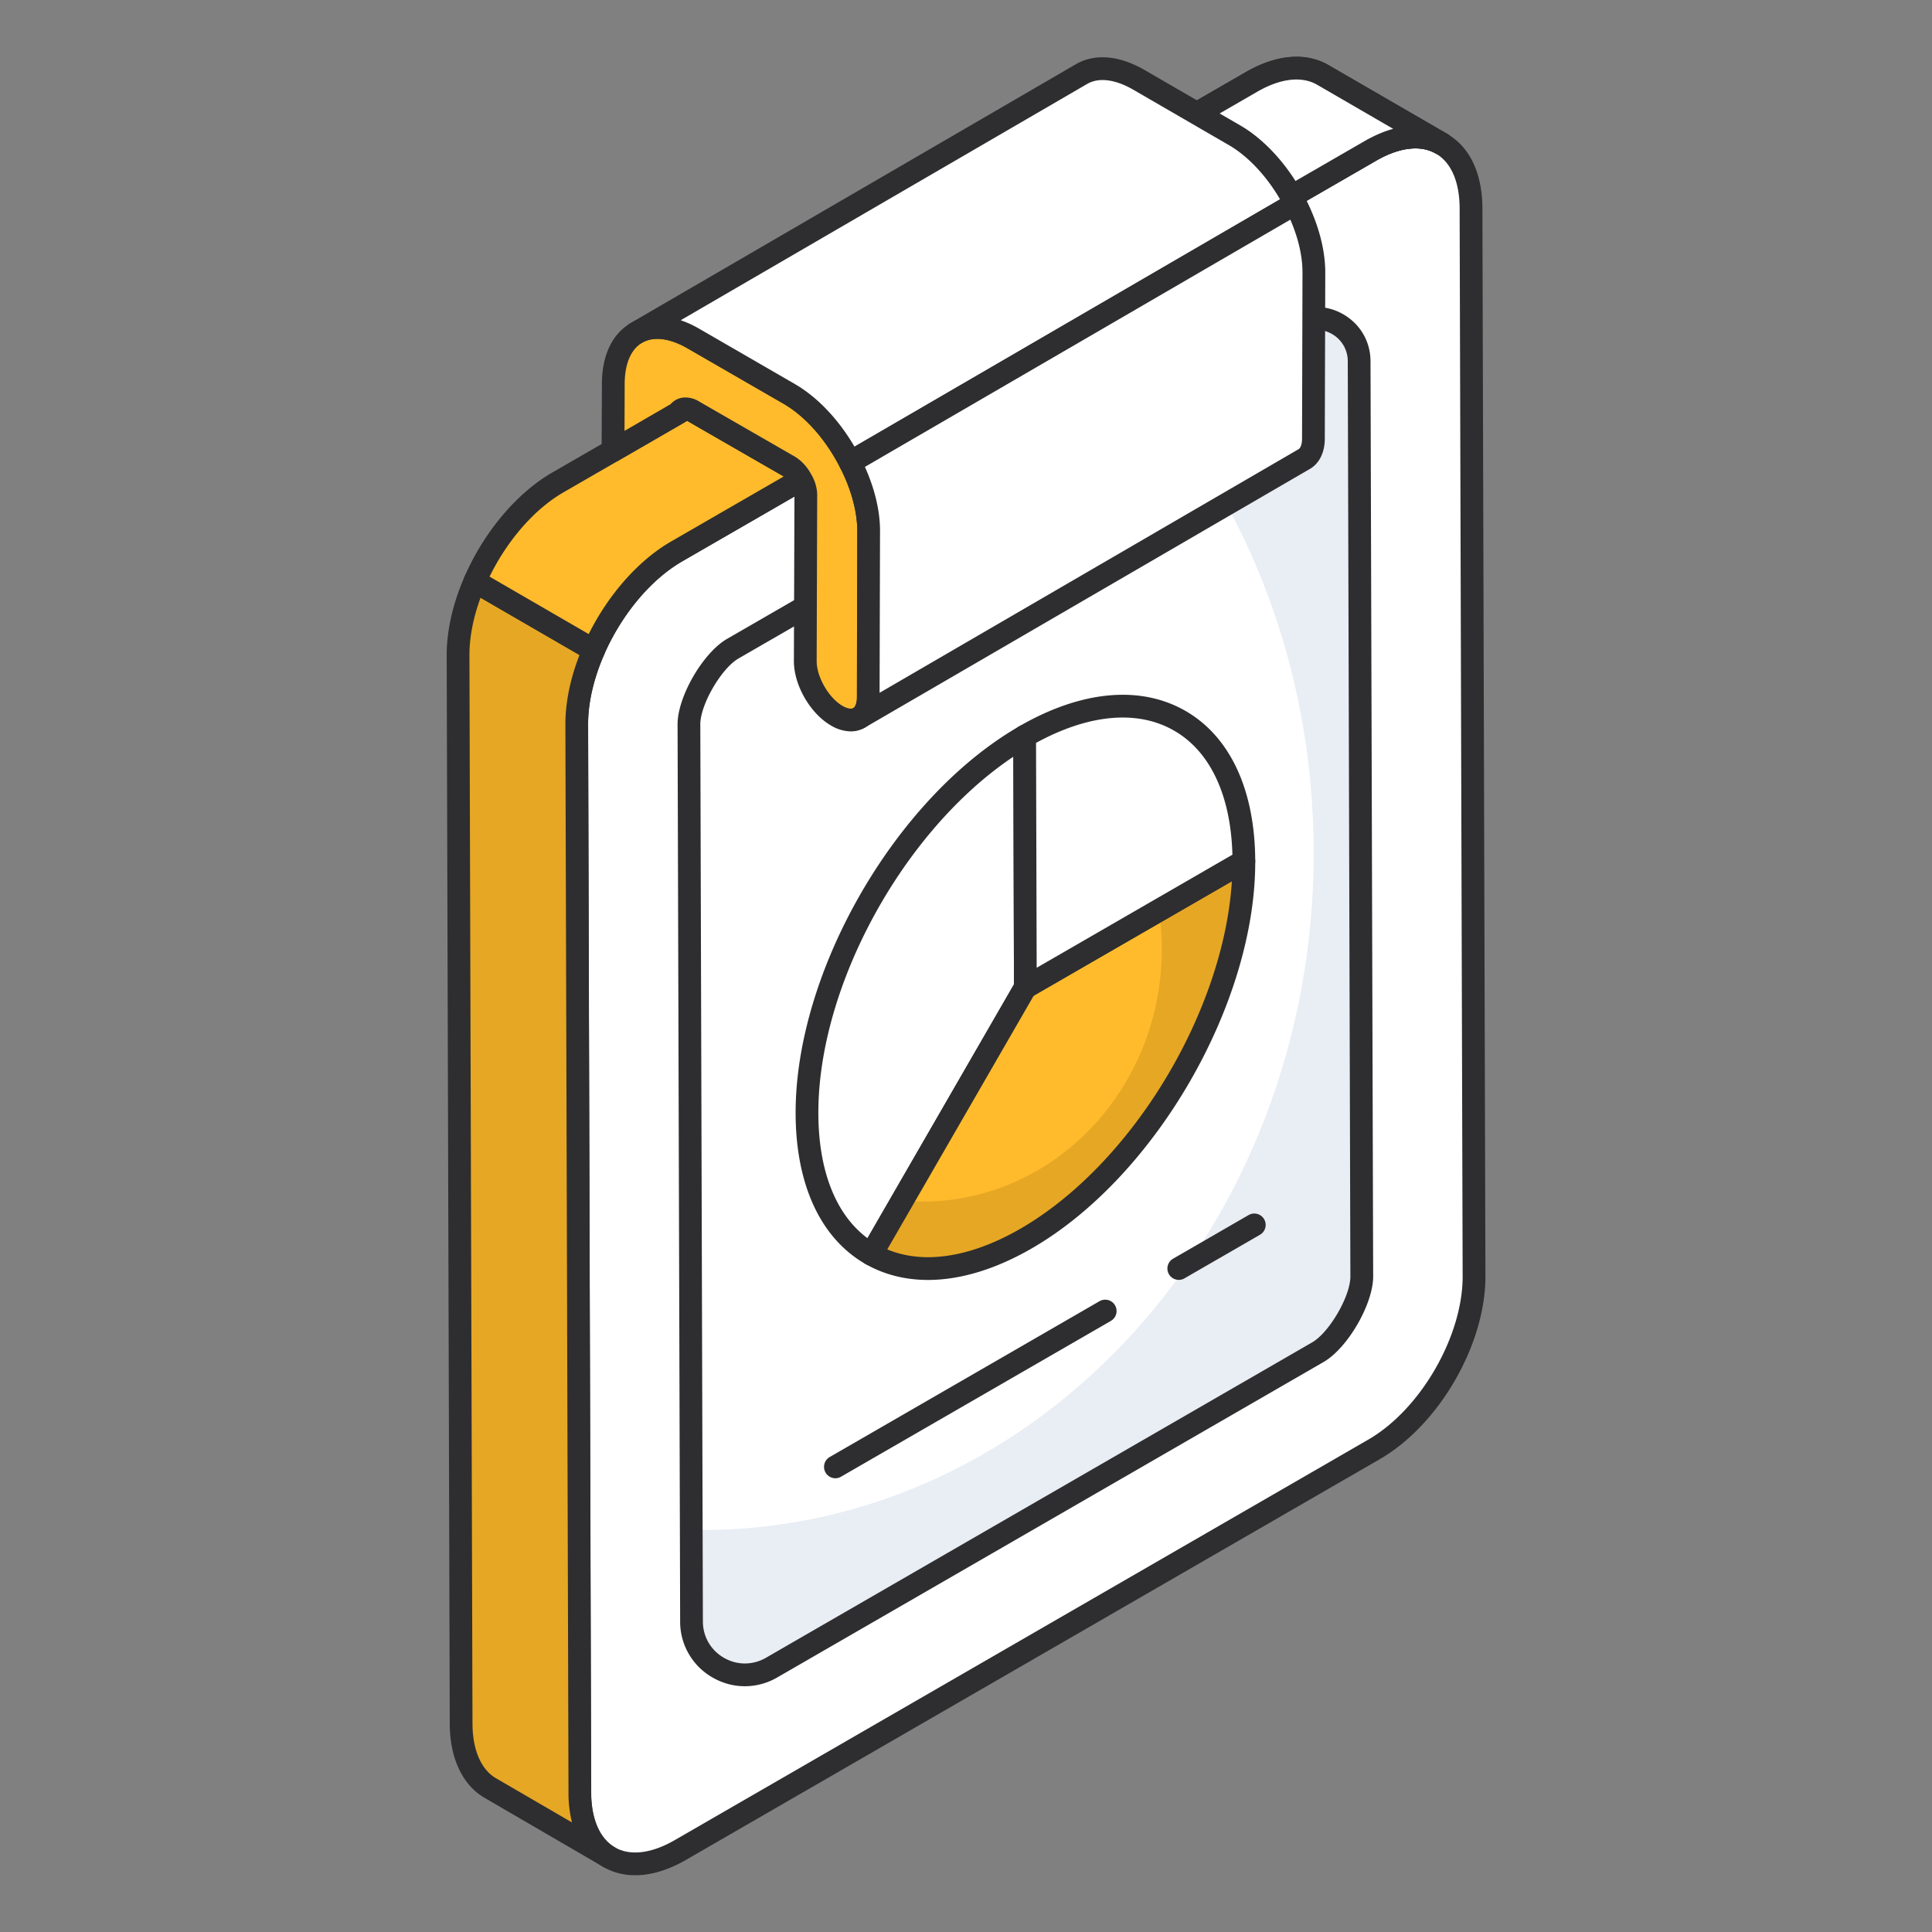 <svg xmlns="http://www.w3.org/2000/svg" width="48" height="48" fill="none"><rect width="100%" height="100%" fill="#808080" stroke="none"/><path fill="#fff" d="M27.986 3.753c-.075.046-.122.14-.122.267l-.006 2.46c0 .244-.087.418-.232.5l-11.062 6.43c.146-.081.233-.256.233-.5l.006-2.46c0-.133.046-.22.122-.267l11.061-6.43Z"/><path fill="#2E2E30" d="M16.566 13.692a.283.283 0 0 1-.142-.526l.008-.005c.052-.033.083-.126.083-.25l.006-2.461c0-.304.162-.449.258-.507l11.066-6.434a.283.283 0 0 1 .309.472l-.012 2.5c0 .338-.137.61-.376.745l-11.046 6.42-.017.01a.28.28 0 0 1-.137.036Zm11.016-9.377-10.514 6.112.012 2.358 10.405-6.05c.059-.032.092-.127.092-.255l.005-2.165Z"/><path fill="#fff" d="M34.044 3.748c1.376-.795 2.497-.156 2.501 1.425l.076 26.532c.004 1.586-1.11 3.51-2.485 4.305l-17.233 9.952c-1.38.797-2.497.16-2.502-1.426l-.075-26.53c-.004-1.582 1.105-3.51 2.485-4.306l17.233-9.952Z"/><path fill="#2E2E30" d="M15.781 46.59c-.285 0-.551-.068-.788-.204-.56-.322-.87-.979-.873-1.849l-.075-26.53c-.004-1.7 1.15-3.698 2.626-4.55l17.234-9.953c.759-.438 1.487-.5 2.05-.176.561.322.872.978.875 1.845l.075 26.531c.005 1.699-1.149 3.698-2.627 4.55l-17.232 9.953c-.44.254-.871.383-1.265.383ZM35.162 3.688c-.293 0-.624.103-.975.305l-17.233 9.952c-1.297.748-2.348 2.57-2.344 4.06l.075 26.531c.002.66.211 1.143.59 1.36.38.22.91.155 1.488-.178l17.233-9.952c1.297-.749 2.348-2.57 2.343-4.06l-.075-26.531c-.002-.657-.211-1.14-.59-1.358a1.014 1.014 0 0 0-.512-.129Z"/><path fill="#fff" d="M17.118 17.998c-.002-.585.579-1.586 1.09-1.881l13.573-7.839a1.326 1.326 0 0 1 1.99 1.145l.063 22.29c.002.584-.58 1.586-1.09 1.881l-13.573 7.839a1.326 1.326 0 0 1-1.99-1.145l-.063-22.29Z"/><path fill="#E9EDF4" d="M33.832 31.716c0 .578-.579 1.583-1.088 1.876l-13.576 7.84c-.879.508-1.987-.126-1.987-1.145l-.007-2.28c.083.007.167.007.25.007 8.403 0 15.215-7.533 15.215-16.823 0-4.29-1.45-8.21-3.849-11.18l2.992-1.73c.878-.516 1.987.126 1.987 1.144l.063 22.29Z"/><path fill="#2E2E30" d="M18.506 41.894c-.275 0-.55-.072-.801-.216a1.593 1.593 0 0 1-.807-1.39l-.064-22.29c-.002-.687.63-1.78 1.232-2.127l13.96-8.061a1.337 1.337 0 0 1 1.348-.001c.422.243.675.678.676 1.165l.066 22.738c.001.686-.632 1.779-1.231 2.126L19.31 41.676a1.604 1.604 0 0 1-.805.218ZM32.7 8.193a.782.782 0 0 0-.392.106l-13.96 8.061c-.428.247-.95 1.149-.949 1.636l.064 22.29c.001.377.197.714.523.902.327.188.716.187 1.042 0l13.574-7.838c.427-.248.95-1.15.948-1.637l-.065-22.737a.775.775 0 0 0-.393-.678.783.783 0 0 0-.392-.105Z"/><path fill="#2E2E30" d="M20.752 36.727a.283.283 0 0 1-.141-.526l6.706-3.873a.282.282 0 1 1 .283.489l-6.706 3.872a.281.281 0 0 1-.142.038ZM29.287 31.798a.282.282 0 0 1-.141-.527l1.875-1.083a.282.282 0 1 1 .283.489l-1.876 1.083a.281.281 0 0 1-.142.038Z"/><path fill="#E6A724" d="m11.379 16.288.077 26.531c0 .788.279 1.346.725 1.604l2.95 1.716c-.447-.258-.726-.816-.726-1.604l-.077-26.531c-.002-.594.154-1.238.422-1.852l-2.952-1.71c-.267.612-.422 1.254-.42 1.846Z"/><path fill="#2E2E30" d="M15.132 46.421a.284.284 0 0 1-.15-.042l-2.942-1.712c-.55-.317-.866-.991-.866-1.848l-.076-26.53c-.003-.613.15-1.29.443-1.96a.28.28 0 0 1 .4-.131l2.951 1.71a.282.282 0 0 1 .118.357c-.263.603-.4 1.204-.398 1.737l.077 26.532c0 .648.211 1.142.58 1.358l.005.003a.282.282 0 0 1-.142.526ZM11.939 14.85c-.183.5-.278.991-.276 1.438l.076 26.532c0 .65.213 1.145.584 1.36l1.888 1.098a3.007 3.007 0 0 1-.087-.742l-.077-26.53c-.002-.54.118-1.136.35-1.732l-2.458-1.424Z"/><path fill="#FFBB2C" d="M32.872 1.864c-.454-.265-1.081-.23-1.771.167l-17.237 9.953c-.862.497-1.619 1.437-2.063 2.457l2.952 1.71c.445-1.018 1.2-1.955 2.06-2.451L34.05 3.747c.69-.397 1.318-.44 1.771-.174l-2.95-1.709Z"/><path fill="#2E2E30" d="M14.75 16.434a.283.283 0 0 1-.14-.038l-2.952-1.71a.282.282 0 0 1-.118-.357c.486-1.115 1.301-2.082 2.182-2.59l17.235-9.952c.762-.437 1.49-.496 2.055-.167l2.94 1.703a.126.126 0 0 0 .008.005l.002.001a.282.282 0 0 1-.284.488h-.002l-.007-.004c-.375-.216-.9-.154-1.48.179l-17.237 9.952c-.777.448-1.503 1.316-1.943 2.32a.283.283 0 0 1-.258.17Zm-2.587-2.108 2.463 1.427c.494-.99 1.243-1.836 2.044-2.298l17.237-9.952c.24-.139.477-.24.706-.303L32.729 2.11l-.002-.001c-.381-.224-.91-.164-1.488.168L14.003 12.23c-.72.415-1.395 1.188-1.84 2.097Z"/><path fill="#fff" d="M35.819 3.574c-.454-.265-1.081-.223-1.771.174l-13.04 7.526-1.108.641a.853.853 0 0 0-.3-.327l-2.384-1.374a.36.36 0 0 0-.189-.056l1.61-.928 12.461-7.198c.69-.397 1.318-.432 1.771-.167l2.95 1.709Z"/><path fill="#2E2E30" d="M19.9 12.197a.28.28 0 0 1-.25-.15.573.573 0 0 0-.192-.216l-2.383-1.373c-.127 0-.263-.095-.296-.219-.033-.123-.003-.263.108-.326l14.07-8.125c.762-.438 1.492-.497 2.056-.167l2.939 1.703.009.005h.001a.282.282 0 0 1-.284.489l-.009-.005c-.378-.217-.903-.153-1.48.18L20.043 12.16a.283.283 0 0 1-.141.037Zm-2.26-2.066 2.102 1.212c.085.05.168.119.24.199l13.925-8.039c.24-.138.477-.239.706-.302L32.73 2.109c-.384-.224-.912-.165-1.49.168l-13.6 7.854Z"/><path fill="#FFBB2C" d="m21.584 13.212-.007 4.115c-.007.502-.356.704-.788.453-.433-.25-.781-.858-.781-1.353l.014-4.122a.768.768 0 0 0-.119-.39.853.853 0 0 0-.3-.328l-2.384-1.374a.36.36 0 0 0-.189-.056.19.19 0 0 0-.174.098l-1.625.941.007-1.653c0-1.262.893-1.764 1.988-1.13l1.415.816.97.558c.55.321 1.045.865 1.4 1.486.357.614.573 1.311.573 1.939Z"/><path fill="#2E2E30" d="M21.138 18.171a.987.987 0 0 1-.493-.146c-.516-.3-.921-1.002-.921-1.598l.014-4.123a.483.483 0 0 0-.077-.241.606.606 0 0 0-.202-.233l-2.383-1.372c-.008-.006-.01-.012-.008-.018a.274.274 0 0 1-.072.06l-1.625.94a.283.283 0 0 1-.424-.245l.007-1.653c0-.71.256-1.25.72-1.516.467-.269 1.068-.219 1.692.143l2.384 1.374c.576.336 1.11.9 1.505 1.59.393.677.61 1.416.61 2.08l-.007 4.115c-.005.347-.143.621-.38.755a.682.682 0 0 1-.34.088ZM17.03 9.875a.64.64 0 0 1 .333.096l2.381 1.371c.163.096.312.257.409.441.093.152.15.343.15.522l-.013 4.123c0 .392.3.91.64 1.108.112.065.218.087.27.056.056-.032.092-.135.094-.269l.006-4.111c0-.557-.194-1.212-.532-1.797-.348-.606-.809-1.097-1.3-1.383l-2.384-1.374c-.442-.256-.843-.307-1.128-.143-.281.162-.436.527-.436 1.029l-.004 1.161 1.147-.665a.477.477 0 0 1 .367-.165Z"/><path fill="#fff" d="M30.666 3.357 28.288 1.98c-.558-.32-1.058-.349-1.418-.14L15.809 8.27c.36-.21.86-.18 1.418.14l2.383 1.378c.61.354 1.149.99 1.51 1.7l11.06-6.43c-.361-.71-.9-1.347-1.514-1.7Z"/><path fill="#2E2E30" d="M21.121 11.77a.283.283 0 0 1-.252-.154c-.354-.695-.864-1.273-1.4-1.584l-2.383-1.378c-.445-.255-.848-.306-1.134-.14a.283.283 0 1 1-.281-.49l11.058-6.428c.468-.272 1.072-.222 1.7.139l2.38 1.378c.63.364 1.222 1.026 1.625 1.817a.282.282 0 0 1-.11.372l-11.06 6.43a.28.28 0 0 1-.143.038Zm-4.209-3.814c.15.051.302.12.456.209l2.385 1.379c.557.323 1.084.88 1.477 1.554l10.573-6.146c-.345-.59-.801-1.075-1.277-1.35l-2.378-1.378c-.447-.256-.85-.304-1.135-.14L16.912 7.956Z"/><path fill="#fff" d="M21.123 11.488c.285.56.463 1.164.46 1.718l-.011 4.123c0 .25-.087.424-.227.505l11.061-6.43c.14-.081.227-.256.227-.506l.012-4.116c.002-.557-.176-1.163-.461-1.724l-11.061 6.43Z"/><path fill="#2E2E30" d="M21.343 18.117a.282.282 0 0 1-.142-.527c.042-.024.087-.106.087-.261l.011-4.123c.003-.484-.146-1.034-.43-1.59a.282.282 0 0 1 .11-.373l11.062-6.43a.282.282 0 0 1 .393.117c.324.637.494 1.278.492 1.853l-.012 4.116c0 .34-.134.612-.366.749l-11.063 6.43a.28.28 0 0 1-.142.039Zm.146-6.516c.249.555.378 1.106.375 1.607l-.011 4.004 10.41-6.052c.04-.024.086-.106.086-.262l.011-4.117c.002-.407-.101-.86-.302-1.324L21.488 11.6Z"/><path fill="#fff" d="m25.459 18.293.018 6.24-3.827 6.629c-.985-.562-1.594-1.771-1.6-3.496-.009-3.447 2.41-7.641 5.409-9.373Z"/><path fill="#2E2E30" d="M21.648 31.444a.281.281 0 0 1-.14-.037c-1.117-.638-1.736-1.966-1.741-3.741-.01-3.53 2.48-7.845 5.55-9.618a.283.283 0 0 1 .424.244l.017 6.239c0 .05-.013.098-.038.142l-3.827 6.63a.283.283 0 0 1-.245.14ZM25.177 18.8c-2.716 1.817-4.854 5.677-4.845 8.864.003 1.427.435 2.514 1.22 3.098l3.64-6.306-.015-5.656Z"/><path fill="#FFBB2C" d="m25.477 24.532 5.428-3.136c.01 3.45-2.409 7.642-5.41 9.375-1.498.865-2.857.95-3.845.39l3.827-6.63Z"/><path fill="#E6A724" d="M30.907 21.395c.007 3.452-2.409 7.644-5.412 9.373-1.495.868-2.857.955-3.845.394l.768-1.328c.16.013.32.02.487.02 3.29 0 5.96-2.81 5.96-6.276 0-.327-.027-.647-.067-.96l2.11-1.223Z"/><path fill="#2E2E30" d="M23.056 31.8c-.561 0-1.084-.13-1.547-.393a.283.283 0 0 1-.105-.387l3.826-6.63a.282.282 0 0 1 .104-.103l5.428-3.135a.283.283 0 0 1 .424.244c.01 3.53-2.48 7.846-5.552 9.62-.903.521-1.78.784-2.578.784Zm-1.012-.759c.907.378 2.07.2 3.308-.514 2.772-1.602 5.046-5.384 5.254-8.632l-4.924 2.843-3.638 6.303Z"/><path fill="#fff" d="M25.459 18.293c3.001-1.734 5.436-.342 5.446 3.104l-5.428 3.135-.018-6.24Z"/><path fill="#2E2E30" d="M25.475 24.814a.283.283 0 0 1-.283-.282l-.017-6.239c0-.1.054-.194.141-.245 1.546-.894 3.015-1.03 4.136-.386 1.113.641 1.728 1.967 1.734 3.734a.283.283 0 0 1-.142.245l-5.428 3.135a.28.28 0 0 1-.141.038Zm.265-6.357.016 5.587 4.863-2.809c-.04-1.474-.55-2.566-1.45-3.083-.907-.522-2.119-.411-3.429.305Z"/></svg>